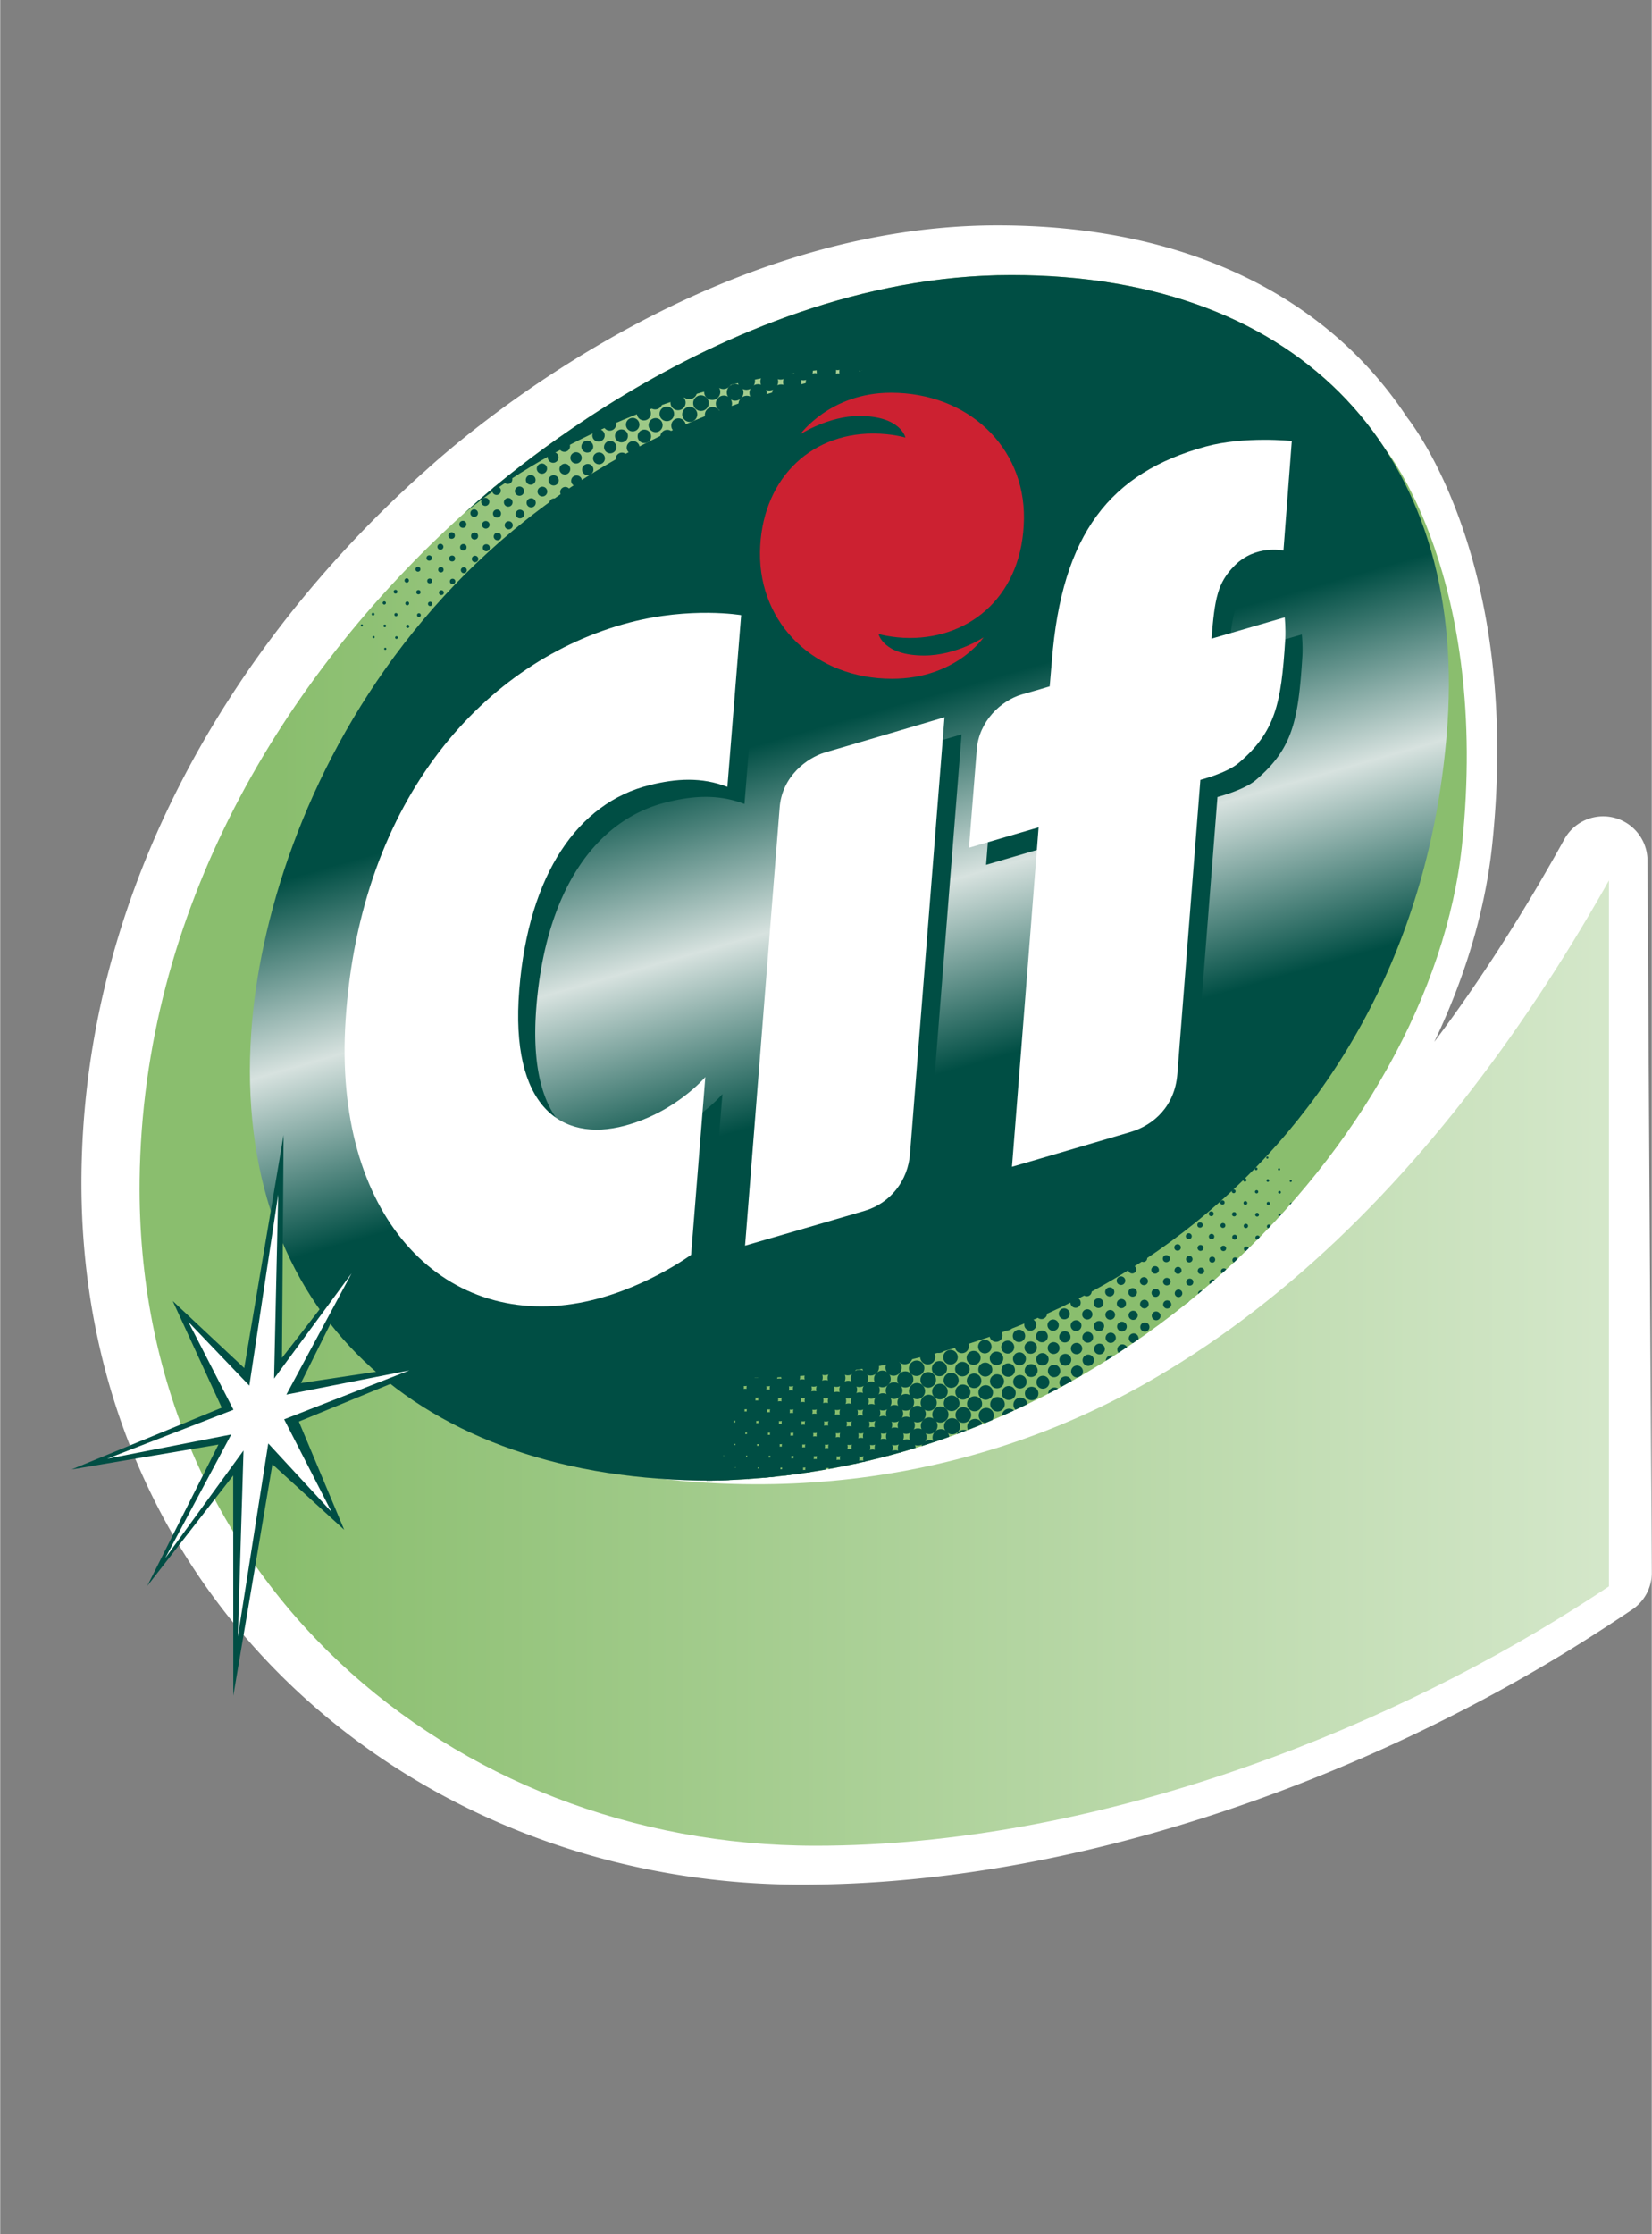 <svg xmlns="http://www.w3.org/2000/svg" xmlns:xlink="http://www.w3.org/1999/xlink" width="1849" height="2500" viewBox="0 0 431.422 583.466"><rect x="0" y="0" width="431.422" height="583.466" fill="#808080" stroke="none"/><path d="M418.719 224.769c-30.873 55.878-71.685 106.211-123.762 135.455-35.696 20.044-78.875 29.886-126.005 24.558 3.889.276 7.871.42 11.925.45l-.021.061c.368-.004.731-.034 1.097-.041.14 0 .276.007.416.007l.007-.022c105.717-2.139 187.888-90.339 195.843-165.812C385.577 149.532 358.271 116 358.271 116s.045.102.059.141c-18.423-28.587-51.833-45.713-97.832-45.713-72.752 0-133.768 53.82-141.907 61.312-.324.287-.658.555-.979.843-47.777 43.079-84.044 104.026-84.804 174.237-1.131 103.988 81.407 173.804 176.546 173.804 72.954 0 146.747-29.46 197.851-61.646a494.87 494.87 0 0 0 12.64-8.231l-1.126-185.978z" fill="none" stroke="#fff" stroke-width="23.153" stroke-linejoin="round"/><defs><path id="a" d="M0 0h420.234v583.466H0z"/></defs><clipPath id="b"><use xlink:href="#a" overflow="visible"/></clipPath><g clip-path="url(#b)"><path d="M184.472 386.7l9.958-28.666c5.481.125 11.089-.176 16.8-.85 43.846-5.176 86.417-32.108 116.949-69.444l-.014-.084s40.168-43.844 44.495-108.674c2.135-31.948-10.776-61.573-10.776-61.573s27.31 33.532 19.947 103.423c-7.99 75.836-90.907 164.555-197.359 165.868z" fill="#8abe6e"/><defs><path id="c" d="M262.597 72.933c-40.519.907-97.367 21.376-141.372 61.056-47.777 43.081-84.042 104.027-84.804 174.239-1.128 103.989 81.41 173.804 176.549 173.804 72.951 0 146.744-29.46 197.848-61.646 121.09-76.261 177.11-184.703 202.683-240l17.541-38.721-50.801-180.822h-80.137c2.031 70.715-55.441 318.757-201.532 400.789-43.869 24.634-99.037 33.868-158.956 18.455-27.404-7.048-89.507-55.646-65.499-135.242C96.55 170.47 158.348 98.868 243.5 96.858l19.097-23.925z"/></defs><clipPath id="d"><use xlink:href="#c" overflow="visible"/></clipPath><g clip-path="url(#d)"><linearGradient id="e" gradientUnits="userSpaceOnUse" x1="72.898" y1="221.436" x2="621.898" y2="221.436"><stop offset="0" stop-color="#8abe6e"/><stop offset="1" stop-color="#fff"/></linearGradient><path d="M243.699 105.275c-82.579 1.949-140.625 72.723-161.52 142-8.685 28.797-6.243 55.55 7.26 79.518 15.212 27.002 40.139 42.017 52.276 45.138 54.431 14.003 107.246 7.902 152.736-17.641C437.93 273.723 493.61 28.09 491.688-38.916l-.253-8.662h95.186l1.727 6.141 50.803 180.825.827 2.955-1.266 2.796-17.542 38.719c-12.757 27.587-33.49 69.315-66.43 113.685-39.004 52.537-85.917 96.263-139.432 129.966-28.254 17.793-60.253 32.921-92.546 43.752-37.964 12.731-74.904 19.187-109.792 19.187-51.256 0-100.347-19.906-134.683-54.616C45.329 402.513 27.472 357.163 28 308.136c.719-66.054 31.822-130.118 87.584-180.4 41.41-37.338 99.04-62.153 146.821-63.222l18.003-.403-11.233 14.074-19.094 23.923-2.453 3.073-3.929.094z" fill="url(#e)"/></g><path d="M194.851 359.861l-8.868 26.804c-77.001 0-125.264-44.228-120.421-116.883 3.887-58.295 47.285-154.506 164.941-173.954-65.826 0-109.25 38.208-109.25 38.208s64.671-62.2 142.862-62.2c76.819-.002 118.573 47.731 113.955 116.92-7.014 105.253-90.195 171.105-183.219 171.105z" fill="#8abe6e"/><linearGradient id="f" gradientUnits="userSpaceOnUse" x1="193.346" y1="219.565" x2="219.846" y2="312.565" gradientTransform="matrix(.99 0 0 .99 19.588 -26.616)"><stop offset="0" stop-color="#004e44"/><stop offset=".5" stop-color="#d7e2df"/><stop offset="1" stop-color="#004e44"/></linearGradient><path d="M194.851 359.861l-8.868 26.804c-77.001 0-125.264-44.228-120.421-116.883 3.887-58.295 47.285-154.506 164.941-173.954-65.826 0-109.25 38.208-109.25 38.208s64.671-62.2 142.862-62.2c76.819-.002 118.573 47.731 113.955 116.92-7.014 105.253-90.195 171.105-183.219 171.105z" fill="url(#f)"/><g><path fill="#004e44" d="M78.012 371.257l11.839 28.257-18.745-17.105-10.215 60.463-.032-57.536-22.471 28.884 18.619-36.96-38.38 6.503 39.245-16.139-12.81-27.859 18.683 17.509 10.278-60.867-.425 58.22 22.927-29.567-17.975 36.146 37.737-5.693z"/><path fill="#fff" d="M74.173 370.672l12.39 24.197-16.542-17.9-7.941 50.444 1.478-48.599-20.477 28.143 17.268-32.333-32.427 6.337 33.005-12.793-11.762-22.926 15.914 16.629 7.533-49.893-1.071 48.048 20.242-27.474-17.032 31.664 32.116-6.321z"/></g><g><g fill="#004e44"><path d="M184.938 332.179s-13.014 9.565-29.15 12.535c-36.043 6.634-64.416-22.911-61.105-73.797 3.788-58.19 36.627-94.049 74.188-103.871 15.975-4.179 29.146-1.924 29.146-1.924l-3.603 44.846c-6.745-2.601-13.299-2.214-20.402-.443-18.488 4.604-31.523 23.038-33.96 53.485-2.429 30.355 10.918 39.874 27.571 35.447 13.327-3.545 21.034-12.721 21.034-12.721l-3.719 46.443zM219.894 200.986c2.279-.632 31.235-9.19 31.235-9.19l-8.995 113.906c-.509 7.136-5.173 12.979-11.766 14.948-.42.163-31.33 9.128-31.33 9.128l9.023-114.343c.611-8.284 7.213-13.056 11.833-14.449zM275.716 220.536l-18.188 5.33 2.039-25.693c.565-7.247 6.216-12.729 11.835-14.36a363.401 363.401 0 0 0 7.213-2.094l.569-6.692c2.596-33.17 15.235-49.118 40.189-55.944 10.107-2.765 22.479-1.451 22.479-1.451l-2.175 28.601s-7.208-1.587-12.689 3.868c-4.579 4.557-5.272 8.762-6.109 19.163l19.126-5.564s.314 2.946.135 5.807c-1.051 16.962-2.639 24.082-12.139 32.206-3.102 2.65-10.03 4.429-10.03 4.429s-6.014 76.839-6.016 76.85c-.649 8.234-6.031 13.26-12.217 15.108-2.705.785-25.152 7.416-30.978 9.081 1.004-12.529 6.956-88.645 6.956-88.645z"/></g><g fill="#fff"><path d="M180.47 327.713s-13.013 9.565-29.15 12.533c-36.042 6.636-64.413-22.909-61.103-73.796 3.785-58.189 36.626-94.047 74.186-103.871 15.977-4.179 29.146-1.922 29.146-1.922l-3.6 44.843c-6.748-2.598-13.3-2.212-20.404-.44-18.487 4.603-31.524 23.035-33.962 53.483-2.428 30.357 10.921 39.876 27.573 35.449 13.326-3.545 21.037-12.721 21.037-12.721l-3.723 46.442zM215.426 196.519c2.279-.631 31.24-9.189 31.24-9.189l-9 113.906c-.506 7.137-5.173 12.979-11.766 14.948-.417.161-31.33 9.128-31.33 9.128l9.027-114.345c.609-8.282 7.213-13.052 11.829-14.448zM271.248 216.07l-18.187 5.33 2.039-25.693c.566-7.247 6.216-12.729 11.833-14.36 3.025-.829 7.213-2.093 7.213-2.093l.569-6.693c2.598-33.172 15.235-49.118 40.188-55.944 10.11-2.765 22.482-1.452 22.482-1.452l-2.177 28.601s-7.209-1.587-12.69 3.866c-4.577 4.558-5.272 8.763-6.105 19.165l19.125-5.563s.312 2.945.135 5.806c-1.053 16.963-2.64 24.083-12.142 32.205-3.099 2.649-10.028 4.432-10.028 4.432s-6.016 76.836-6.016 76.849c-.647 8.233-6.033 13.261-12.219 15.106-2.702.787-25.152 7.418-30.977 9.083 1.008-12.53 6.957-88.645 6.957-88.645z"/></g><path d="M208.995 113.407s7.788-10.843 23.676-10.843c20.032 0 34.981 14.06 34.75 32.884-.24 19.673-13.553 31.167-29.807 31.167-4.574 0-8.183-1.038-8.183-1.038s1.236 5.621 11.902 5.621c8.46 0 15.557-4.757 15.557-4.757s-7.277 10.831-23.914 10.831c-20.044 0-34.735-14.243-34.506-33 .226-18.48 12.564-31.049 29.563-31.049 4.926 0 8.42 1.049 8.42 1.049s-1.184-5.632-12.02-5.632c-8.105-.002-15.438 4.767-15.438 4.767z" fill="#cc2131"/></g><g><path d="M232.665 92.347a2.752 2.752 0 0 1 0 3.889 2.753 2.753 0 0 1-3.89 0 2.755 2.755 0 0 1 0-3.889 2.751 2.751 0 0 1 3.89 0z" fill="#004e44"/><circle cx="227.787" cy="97.226" r="2.679" fill="#004e44"/><circle cx="224.729" cy="94.168" r="2.678" fill="#004e44"/><circle cx="221.799" cy="97.101" r="2.608" fill="#004e44"/><circle cx="218.865" cy="100.036" r="2.536" fill="#004e44"/><circle cx="218.741" cy="94.044" r="2.609" fill="#004e44"/><circle cx="215.807" cy="96.978" r="2.538" fill="#004e44"/><circle cx="212.876" cy="99.911" r="2.468" fill="#004e44"/><circle cx="209.818" cy="96.853" r="2.468" fill="#004e44"/><circle cx="206.888" cy="99.786" r="2.398" fill="#004e44"/><path d="M205.599 101.075a2.328 2.328 0 1 1-3.292 3.292 2.328 2.328 0 0 1 3.292-3.292zM205.524 95.033a2.392 2.392 0 0 1 0 3.39 2.392 2.392 0 0 1-3.389 0 2.396 2.396 0 1 1 3.389-3.39z" fill="#004e44"/><circle cx="200.896" cy="99.663" r="2.327" fill="#004e44"/><circle cx="197.966" cy="102.595" r="2.257" fill="#004e44"/><circle cx="195.032" cy="105.53" r="2.185" fill="#004e44"/><g><circle cx="194.909" cy="99.538" r="2.257" fill="#004e44"/><circle cx="191.976" cy="102.473" r="2.186" fill="#004e44"/><circle cx="189.044" cy="105.406" r="2.116" fill="#004e44"/><circle cx="186.11" cy="108.341" r="2.045" fill="#004e44"/></g><g><circle cx="188.917" cy="99.416" r="2.186" fill="#004e44"/><circle cx="185.986" cy="102.349" r="2.115" fill="#004e44"/><circle cx="183.053" cy="105.282" r="2.046" fill="#004e44"/><circle cx="180.123" cy="108.215" r="1.974" fill="#004e44"/><circle cx="177.19" cy="111.148" r="1.903" fill="#004e44"/><circle cx="174.257" cy="114.081" r="1.834" fill="#004e44"/></g><g><circle cx="179.996" cy="102.224" r="2.045" fill="#004e44"/><path d="M178.462 103.76a1.98 1.98 0 0 1 0 2.793 1.978 1.978 0 0 1-2.795 0 1.98 1.98 0 0 1 0-2.793 1.98 1.98 0 0 1 2.795 0z" fill="#004e44"/><circle cx="174.132" cy="108.09" r="1.903" fill="#004e44"/><circle cx="171.201" cy="111.025" r="1.834" fill="#004e44"/><circle cx="168.268" cy="113.957" r="1.763" fill="#004e44"/><circle cx="165.335" cy="116.892" r="1.694" fill="#004e44"/><circle cx="162.405" cy="119.825" r="1.623" fill="#004e44"/></g><g><circle cx="171.075" cy="105.032" r="1.903" fill="#004e44"/><circle cx="168.143" cy="107.968" r="1.835" fill="#004e44"/><circle cx="165.211" cy="110.9" r="1.764" fill="#004e44"/><circle cx="162.279" cy="113.835" r="1.694" fill="#004e44"/><circle cx="159.347" cy="116.766" r="1.623" fill="#004e44"/><circle cx="156.414" cy="119.702" r="1.552" fill="#004e44"/><circle cx="153.483" cy="122.634" r="1.481" fill="#004e44"/><circle cx="150.549" cy="125.569" r="1.41" fill="#004e44"/><circle cx="147.619" cy="128.501" r="1.34" fill="#004e44"/><circle cx="144.688" cy="131.434" r="1.269" fill="#004e44"/></g><g><circle cx="159.222" cy="110.777" r="1.692" fill="#004e44"/><circle cx="156.289" cy="113.711" r="1.623" fill="#004e44"/><circle cx="153.357" cy="116.645" r="1.55" fill="#004e44"/><circle cx="150.426" cy="119.577" r="1.481" fill="#004e44"/><circle cx="147.492" cy="122.512" r="1.41" fill="#004e44"/><circle cx="144.562" cy="125.445" r="1.34" fill="#004e44"/><path d="M142.529 127.479c.493.495.493 1.3 0 1.795-.497.495-1.303.495-1.797 0s-.495-1.301 0-1.795a1.267 1.267 0 0 1 1.797 0z" fill="#004e44"/><circle cx="138.697" cy="131.311" r="1.2" fill="#004e44"/><path d="M136.564 133.447c.438.44.438 1.155 0 1.596a1.13 1.13 0 0 1-1.596 0 1.124 1.124 0 0 1 0-1.596 1.126 1.126 0 0 1 1.596 0zM133.58 136.429a1.056 1.056 0 0 1 0 1.499 1.063 1.063 0 0 1-1.497 0 1.063 1.063 0 0 1 0-1.499 1.061 1.061 0 0 1 1.497 0z" fill="#004e44"/><circle cx="129.901" cy="140.111" r=".989" fill="#004e44"/><circle cx="126.967" cy="143.044" r=".917" fill="#004e44"/><path d="M124.635 145.381c.33.33.33.865 0 1.195a.848.848 0 0 1-1.199 0 .845.845 0 0 1 0-1.195.844.844 0 0 1 1.199 0zM121.655 148.363a.776.776 0 1 1-1.099 1.097.774.774 0 0 1 0-1.097.773.773 0 0 1 1.099 0z" fill="#004e44"/><circle cx="118.172" cy="151.844" r=".706" fill="#004e44"/><circle cx="115.241" cy="154.778" r=".635" fill="#004e44"/><circle cx="112.309" cy="157.712" r=".565" fill="#004e44"/><circle cx="109.376" cy="160.645" r=".495" fill="#004e44"/><circle cx="106.445" cy="163.58" r=".425" fill="#004e44"/><path d="M103.76 166.261a.35.35 0 0 1 0 .502.354.354 0 1 1 0-.502z" fill="#004e44"/><g><circle cx="100.58" cy="169.445" r=".284" fill="#004e44"/></g></g><g><circle cx="150.3" cy="113.586" r="1.552" fill="#004e44"/><circle cx="147.366" cy="116.519" r="1.482" fill="#004e44"/><circle cx="144.435" cy="119.453" r="1.411" fill="#004e44"/><circle cx="141.504" cy="122.386" r="1.341" fill="#004e44"/><path d="M139.47 124.42c.496.498.496 1.303 0 1.798s-1.3.495-1.797 0a1.278 1.278 0 0 1 0-1.798 1.273 1.273 0 0 1 1.797 0zM136.487 127.405a1.2 1.2 0 1 1-1.698 1.696 1.2 1.2 0 0 1 1.698-1.696zM133.507 130.39a1.134 1.134 0 0 1 0 1.596 1.128 1.128 0 1 1-1.598-1.596 1.125 1.125 0 0 1 1.598 0z" fill="#004e44"/><circle cx="129.774" cy="134.12" r="1.058" fill="#004e44"/><circle cx="126.844" cy="137.052" r=".988" fill="#004e44"/><circle cx="123.909" cy="139.988" r=".918" fill="#004e44"/><circle cx="120.979" cy="142.92" r=".847" fill="#004e44"/><circle cx="118.048" cy="145.853" r=".777" fill="#004e44"/><circle cx="115.114" cy="148.788" r=".707" fill="#004e44"/><circle cx="112.183" cy="151.72" r=".636" fill="#004e44"/><circle cx="109.25" cy="154.655" r=".566" fill="#004e44"/><circle cx="106.318" cy="157.588" r=".496" fill="#004e44"/><circle cx="103.386" cy="160.522" r=".424" fill="#004e44"/><circle cx="100.454" cy="163.454" r=".354" fill="#004e44"/><g><path d="M97.724 166.187a.282.282 0 0 1 0 .4.285.285 0 0 1-.403 0 .29.29 0 0 1 0-.4.287.287 0 0 1 .403 0z" fill="#004e44"/></g></g><g><path d="M133.431 124.349a1.204 1.204 0 0 1 0 1.695 1.2 1.2 0 0 1-1.696 0c-.47-.468 1.225-2.165 1.696-1.695z" fill="#004e44"/><circle cx="129.65" cy="128.128" r="1.129" fill="#004e44"/><circle cx="126.717" cy="131.063" r="1.059" fill="#004e44"/><path d="M124.486 133.296a.989.989 0 1 1-1.398 1.398.989.989 0 0 1 1.398-1.398z" fill="#004e44"/><circle cx="120.852" cy="136.931" r=".918" fill="#004e44"/><circle cx="117.922" cy="139.864" r=".848" fill="#004e44"/><path d="M115.538 142.246a.774.774 0 0 1 0 1.1.774.774 0 0 1-1.096 0 .78.78 0 0 1 0-1.1.774.774 0 0 1 1.096 0z" fill="#004e44"/><circle cx="112.057" cy="145.73" r=".706" fill="#004e44"/><circle cx="109.126" cy="148.663" r=".636" fill="#004e44"/><circle cx="106.191" cy="151.598" r=".566" fill="#004e44"/><circle cx="103.261" cy="154.53" r=".495" fill="#004e44"/><path d="M100.627 157.165a.42.42 0 0 1 0 .599.424.424 0 1 1 0-.599z" fill="#004e44"/><circle cx="97.397" cy="160.397" r=".353" fill="#004e44"/><g><circle cx="94.465" cy="163.329" r=".283" fill="#004e44"/></g></g><g><defs><path id="g" d="M184.472 386.7l9.958-28.666c5.481.125 11.089-.176 16.8-.85 43.846-5.176 86.417-32.108 116.949-69.444l-.014-.084s40.168-43.844 44.495-108.674c2.135-31.948-10.776-61.573-10.776-61.573s27.31 33.532 19.947 103.423c-7.99 75.836-90.907 164.555-197.359 165.868z"/></defs><clipPath id="h"><use xlink:href="#g" overflow="visible"/></clipPath><g clip-path="url(#h)"><circle cx="176.907" cy="376.973" r="3.031" fill="#004e44"/><circle cx="179.837" cy="374.04" r="2.961" fill="#004e44"/><path d="M180.723 373.151a2.896 2.896 0 0 1 0-4.088 2.892 2.892 0 0 1 4.088 0 2.89 2.89 0 1 1-4.088 4.088z" fill="#004e44"/><circle cx="185.701" cy="368.173" r="2.82" fill="#004e44"/><path d="M186.688 367.185a2.756 2.756 0 0 1 0-3.89 2.755 2.755 0 0 1 3.889 0 2.751 2.751 0 0 1-3.889 3.89z" fill="#004e44"/><circle cx="191.566" cy="362.306" r="2.678" fill="#004e44"/><circle cx="194.498" cy="359.374" r="2.609" fill="#004e44"/><circle cx="197.43" cy="356.438" r="2.537" fill="#004e44"/><circle cx="179.964" cy="380.03" r="3.031" fill="#004e44"/><path d="M180.8 379.191a2.968 2.968 0 0 1 0-4.188 2.96 2.96 0 1 1 0 4.188z" fill="#004e44"/><circle cx="185.826" cy="374.165" r="2.891" fill="#004e44"/><circle cx="188.759" cy="371.231" r="2.82" fill="#004e44"/><circle cx="191.689" cy="368.298" r="2.749" fill="#004e44"/><circle cx="194.624" cy="365.364" r="2.679" fill="#004e44"/><circle cx="197.555" cy="362.431" r="2.608" fill="#004e44"/><circle cx="200.489" cy="359.497" r="2.538" fill="#004e44"/><circle cx="203.419" cy="356.564" r="2.468" fill="#004e44"/><g><circle cx="183.021" cy="383.087" r="3.032" fill="#004e44"/><circle cx="185.953" cy="380.155" r="2.961" fill="#004e44"/><path d="M186.842 379.266a2.887 2.887 0 0 1 0-4.088 2.889 2.889 0 0 1 4.085 0 2.895 2.895 0 0 1 .003 4.088 2.892 2.892 0 0 1-4.088 0z" fill="#004e44"/><path d="M189.821 376.281a2.82 2.82 0 0 1 3.989-3.986 2.813 2.813 0 0 1 0 3.986 2.822 2.822 0 0 1-3.989 0z" fill="#004e44"/><circle cx="194.748" cy="371.355" r="2.748" fill="#004e44"/><circle cx="197.681" cy="368.421" r="2.68" fill="#004e44"/><circle cx="200.612" cy="365.488" r="2.608" fill="#004e44"/><circle cx="203.545" cy="362.554" r="2.538" fill="#004e44"/><circle cx="206.477" cy="359.622" r="2.469" fill="#004e44"/><path d="M207.711 358.385a2.4 2.4 0 0 1 0-3.389 2.398 2.398 0 1 1 0 3.389z" fill="#004e44"/></g><g><circle cx="186.08" cy="386.144" r="3.032" fill="#004e44"/><path d="M186.919 385.305a2.96 2.96 0 1 1 4.188-4.185 2.96 2.96 0 0 1-4.188 4.185z" fill="#004e44"/><path d="M189.898 382.323a2.886 2.886 0 0 1 0-4.086 2.887 2.887 0 0 1 4.088 0 2.892 2.892 0 0 1 0 4.086 2.889 2.889 0 0 1-4.088 0z" fill="#004e44"/><circle cx="194.874" cy="377.345" r="2.819" fill="#004e44"/><circle cx="197.807" cy="374.413" r="2.749" fill="#004e44"/><circle cx="200.738" cy="371.479" r="2.679" fill="#004e44"/><circle cx="203.669" cy="368.545" r="2.608" fill="#004e44"/><circle cx="206.604" cy="365.611" r="2.538" fill="#004e44"/><circle cx="209.534" cy="362.679" r="2.469" fill="#004e44"/><circle cx="212.465" cy="359.747" r="2.396" fill="#004e44"/><path d="M213.753 358.458a2.328 2.328 0 1 1 3.292 0 2.33 2.33 0 0 1-3.292 0z" fill="#004e44"/><circle cx="218.329" cy="353.88" r="2.257" fill="#004e44"/></g><g><circle cx="189.138" cy="389.203" r="3.03" fill="#004e44"/><circle cx="192.069" cy="386.27" r="2.96" fill="#004e44"/><circle cx="195" cy="383.336" r="2.89" fill="#004e44"/><circle cx="197.933" cy="380.403" r="2.82" fill="#004e44"/><circle cx="200.863" cy="377.47" r="2.749" fill="#004e44"/><path d="M201.903 376.43a2.68 2.68 0 1 1 3.788-3.79 2.68 2.68 0 0 1-3.788 3.79z" fill="#004e44"/><circle cx="206.729" cy="371.603" r="2.609" fill="#004e44"/><circle cx="209.661" cy="368.669" r="2.538" fill="#004e44"/><circle cx="212.591" cy="365.737" r="2.467" fill="#004e44"/><circle cx="215.524" cy="362.804" r="2.396" fill="#004e44"/><path d="M216.81 361.514a2.328 2.328 0 1 1 3.295-3.29 2.328 2.328 0 0 1-3.295 3.29z" fill="#004e44"/><circle cx="221.386" cy="356.936" r="2.257" fill="#004e44"/><circle cx="224.32" cy="354.002" r="2.186" fill="#004e44"/></g><g><circle cx="198.057" cy="386.395" r="2.89" fill="#004e44"/><circle cx="200.991" cy="383.459" r="2.82" fill="#004e44"/><circle cx="203.922" cy="380.527" r="2.75" fill="#004e44"/><circle cx="206.854" cy="377.593" r="2.68" fill="#004e44"/><path d="M207.942 376.505a2.607 2.607 0 1 1 3.687-3.69 2.61 2.61 0 0 1 .003 3.69 2.613 2.613 0 0 1-3.69 0z" fill="#004e44"/><circle cx="212.717" cy="371.726" r="2.538" fill="#004e44"/><circle cx="215.65" cy="368.793" r="2.466" fill="#004e44"/><circle cx="218.581" cy="365.861" r="2.397" fill="#004e44"/><circle cx="221.514" cy="362.926" r="2.326" fill="#004e44"/><circle cx="224.444" cy="359.993" r="2.256" fill="#004e44"/><circle cx="227.378" cy="357.06" r="2.188" fill="#004e44"/><path d="M228.814 355.621a2.114 2.114 0 1 1 2.991-2.99 2.114 2.114 0 0 1 0 2.99 2.11 2.11 0 0 1-2.991 0z" fill="#004e44"/><circle cx="233.242" cy="351.194" r="2.045" fill="#004e44"/></g><g><circle cx="204.048" cy="386.517" r="2.82" fill="#004e44"/><circle cx="206.979" cy="383.584" r="2.75" fill="#004e44"/><path d="M208.019 382.544a2.676 2.676 0 0 1 0-3.789 2.682 2.682 0 0 1 3.788 0 2.68 2.68 0 0 1-3.788 3.789z" fill="#004e44"/><circle cx="212.844" cy="377.718" r="2.608" fill="#004e44"/><circle cx="215.776" cy="374.783" r="2.537" fill="#004e44"/><path d="M216.964 373.595a2.466 2.466 0 1 1 3.489 0 2.463 2.463 0 0 1-3.489 0z" fill="#004e44"/><circle cx="221.638" cy="368.918" r="2.396" fill="#004e44"/><path d="M222.926 367.63a2.328 2.328 0 1 1 3.292-3.292 2.328 2.328 0 0 1-3.292 3.292z" fill="#004e44"/><circle cx="227.502" cy="363.052" r="2.256" fill="#004e44"/><circle cx="230.436" cy="360.118" r="2.185" fill="#004e44"/><circle cx="233.366" cy="357.185" r="2.115" fill="#004e44"/><circle cx="236.299" cy="354.25" r="2.045" fill="#004e44"/><path d="M237.834 352.714a1.978 1.978 0 0 1 0-2.792 1.977 1.977 0 0 1 2.794 0 1.978 1.978 0 0 1 0 2.792 1.977 1.977 0 0 1-2.794 0z" fill="#004e44"/><circle cx="242.162" cy="348.385" r="1.904" fill="#004e44"/></g><g><path d="M208.091 388.586a2.755 2.755 0 0 1 0-3.89 2.755 2.755 0 0 1 3.889 0 2.751 2.751 0 0 1-3.889 3.89z" fill="#004e44"/><circle cx="212.97" cy="383.708" r="2.679" fill="#004e44"/><circle cx="215.901" cy="380.775" r="2.608" fill="#004e44"/><circle cx="218.834" cy="377.84" r="2.536" fill="#004e44"/><circle cx="221.765" cy="374.907" r="2.467" fill="#004e44"/><circle cx="224.696" cy="371.976" r="2.398" fill="#004e44"/><path d="M225.985 370.688a2.327 2.327 0 1 1 3.288-3.291 2.327 2.327 0 0 1-3.288 3.291z" fill="#004e44"/><circle cx="230.561" cy="366.109" r="2.257" fill="#004e44"/><circle cx="233.493" cy="363.174" r="2.186" fill="#004e44"/><circle cx="236.424" cy="360.242" r="2.115" fill="#004e44"/><path d="M237.91 358.753a2.047 2.047 0 0 1 2.895-2.891 2.05 2.05 0 0 1 0 2.891 2.05 2.05 0 0 1-2.895 0z" fill="#004e44"/><circle cx="242.289" cy="354.375" r="1.974" fill="#004e44"/><circle cx="245.22" cy="351.442" r="1.903" fill="#004e44"/><path d="M246.857 349.804a1.835 1.835 0 0 1-.002-2.593 1.84 1.84 0 0 1 2.596 0 1.833 1.833 0 1 1-2.594 2.593z" fill="#004e44"/><circle cx="251.084" cy="345.575" r="1.763" fill="#004e44"/></g><g><circle cx="218.958" cy="383.832" r="2.609" fill="#004e44"/><circle cx="221.892" cy="380.898" r="2.538" fill="#004e44"/><circle cx="224.823" cy="377.965" r="2.468" fill="#004e44"/><circle cx="227.753" cy="375.032" r="2.398" fill="#004e44"/><circle cx="230.688" cy="372.099" r="2.326" fill="#004e44"/><circle cx="233.618" cy="369.167" r="2.255" fill="#004e44"/><circle cx="236.551" cy="366.232" r="2.185" fill="#004e44"/><circle cx="239.483" cy="363.3" r="2.115" fill="#004e44"/><circle cx="242.415" cy="360.364" r="2.045" fill="#004e44"/><path d="M243.952 358.828a1.97 1.97 0 0 1 0-2.793c.769-.771 2.019-.771 2.79 0s.771 2.021 0 2.793a1.97 1.97 0 0 1-2.79 0zM246.933 355.846a1.904 1.904 0 1 1 2.69-2.692 1.904 1.904 0 0 1-2.69 2.692zM249.915 352.86a1.83 1.83 0 0 1-.003-2.59 1.834 1.834 0 1 1 .003 2.59z" fill="#004e44"/><circle cx="254.142" cy="348.633" r="1.763" fill="#004e44"/><circle cx="257.074" cy="345.698" r="1.693" fill="#004e44"/><circle cx="260.005" cy="342.765" r="1.621" fill="#004e44"/><circle cx="262.938" cy="339.831" r="1.552" fill="#004e44"/></g><g><circle cx="224.95" cy="383.955" r="2.539" fill="#004e44"/><circle cx="227.88" cy="381.022" r="2.469" fill="#004e44"/><path d="M229.114 379.786a2.403 2.403 0 0 1 0-3.392 2.4 2.4 0 0 1 3.392 3.392 2.4 2.4 0 0 1-3.392 0z" fill="#004e44"/><path d="M232.099 376.801a2.329 2.329 0 1 1 3.295-3.291 2.329 2.329 0 0 1-3.295 3.291z" fill="#004e44"/><circle cx="236.675" cy="372.224" r="2.256" fill="#004e44"/><circle cx="239.608" cy="369.289" r="2.185" fill="#004e44"/><circle cx="242.54" cy="366.356" r="2.115" fill="#004e44"/><circle cx="245.473" cy="363.423" r="2.044" fill="#004e44"/><circle cx="248.404" cy="360.489" r="1.974" fill="#004e44"/><circle cx="251.335" cy="357.557" r="1.904" fill="#004e44"/><circle cx="254.268" cy="354.622" r="1.833" fill="#004e44"/><circle cx="257.199" cy="351.691" r="1.762" fill="#004e44"/><circle cx="260.133" cy="348.755" r="1.692" fill="#004e44"/><path d="M261.919 346.971a1.618 1.618 0 0 1 0-2.294 1.621 1.621 0 1 1 0 2.294z" fill="#004e44"/><circle cx="265.996" cy="342.889" r="1.552" fill="#004e44"/><path d="M267.88 341.003a1.484 1.484 0 0 1-.001-2.096 1.489 1.489 0 0 1 2.099 0 1.482 1.482 0 1 1-2.098 2.096z" fill="#004e44"/><circle cx="271.86" cy="337.022" r="1.41" fill="#004e44"/><circle cx="274.791" cy="334.09" r="1.34" fill="#004e44"/><path d="M276.823 332.054a1.27 1.27 0 1 1 1.799-1.795 1.27 1.27 0 0 1-1.799 1.795z" fill="#004e44"/></g><g><path d="M232.173 382.842a2.4 2.4 0 0 1 0-3.391 2.4 2.4 0 0 1 3.39 0 2.399 2.399 0 0 1-3.39 3.391z" fill="#004e44"/><circle cx="236.802" cy="378.213" r="2.327" fill="#004e44"/><circle cx="239.734" cy="375.281" r="2.256" fill="#004e44"/><circle cx="242.666" cy="372.346" r="2.186" fill="#004e44"/><path d="M244.101 370.909a2.115 2.115 0 1 1 2.994 0 2.115 2.115 0 0 1-2.994 0z" fill="#004e44"/><path d="M247.086 367.924a2.037 2.037 0 0 1 0-2.889 2.038 2.038 0 0 1 2.89 0c.8.798.8 2.091.001 2.889a2.04 2.04 0 0 1-2.891 0z" fill="#004e44"/><circle cx="251.462" cy="363.546" r="1.974" fill="#004e44"/><path d="M253.045 361.959a1.905 1.905 0 0 1 0-2.69 1.904 1.904 0 1 1 0 2.69z" fill="#004e44"/><circle cx="257.326" cy="357.68" r="1.833" fill="#004e44"/><path d="M259.01 355.995a1.767 1.767 0 0 1 0-2.494 1.76 1.76 0 0 1 2.492 0c.692.69.692 1.804 0 2.494a1.762 1.762 0 0 1-2.492 0z" fill="#004e44"/><circle cx="263.19" cy="351.813" r="1.693" fill="#004e44"/><circle cx="266.122" cy="348.88" r="1.622" fill="#004e44"/><path d="M267.956 347.043a1.554 1.554 0 0 1 0-2.193 1.549 1.549 0 0 1 2.195 0 1.552 1.552 0 1 1-2.195 2.193z" fill="#004e44"/><circle cx="271.986" cy="343.014" r="1.481" fill="#004e44"/><circle cx="274.917" cy="340.079" r="1.41" fill="#004e44"/><circle cx="277.849" cy="337.146" r="1.341" fill="#004e44"/><path d="M279.882 335.112a1.27 1.27 0 1 1 1.798-1.795 1.27 1.27 0 0 1-1.798 1.795z" fill="#004e44"/><circle cx="283.713" cy="331.279" r="1.199" fill="#004e44"/><circle cx="286.643" cy="328.346" r="1.129" fill="#004e44"/><circle cx="289.578" cy="325.414" r="1.058" fill="#004e44"/><circle cx="292.508" cy="322.481" r=".988" fill="#004e44"/><circle cx="295.442" cy="319.546" r=".917" fill="#004e44"/><circle cx="298.374" cy="316.614" r=".847" fill="#004e44"/></g><g><circle cx="242.791" cy="378.337" r="2.255" fill="#004e44"/><circle cx="245.724" cy="375.404" r="2.187" fill="#004e44"/><circle cx="248.656" cy="372.471" r="2.114" fill="#004e44"/><path d="M250.142 370.984c-.8-.802-.8-2.094 0-2.893.799-.8 2.094-.8 2.893 0a2.047 2.047 0 0 1 0 2.893 2.047 2.047 0 0 1-2.893 0z" fill="#004e44"/><circle cx="254.519" cy="366.605" r="1.975" fill="#004e44"/><path d="M256.103 365.017a1.904 1.904 0 1 1 2.695-2.69 1.904 1.904 0 0 1-2.695 2.69zM259.087 362.034a1.833 1.833 0 1 1 2.592-2.594 1.83 1.83 0 0 1 0 2.594 1.832 1.832 0 0 1-2.592 0z" fill="#004e44"/><circle cx="263.315" cy="357.805" r="1.763" fill="#004e44"/><circle cx="266.248" cy="354.87" r="1.692" fill="#004e44"/><circle cx="269.178" cy="351.938" r="1.622" fill="#004e44"/><circle cx="272.112" cy="349.004" r="1.552" fill="#004e44"/><circle cx="275.044" cy="346.071" r="1.48" fill="#004e44"/><path d="M276.979 344.136a1.413 1.413 0 1 1 1.996-1.997 1.417 1.417 0 0 1 0 1.997 1.415 1.415 0 0 1-1.996 0z" fill="#004e44"/><circle cx="280.907" cy="340.204" r="1.34" fill="#004e44"/><circle cx="283.839" cy="337.271" r="1.27" fill="#004e44"/><circle cx="286.77" cy="334.337" r="1.2" fill="#004e44"/><path d="M288.904 332.203a1.13 1.13 0 0 1 0-1.598 1.135 1.135 0 0 1 1.597 0c.44.441.44 1.156 0 1.598a1.133 1.133 0 0 1-1.597 0z" fill="#004e44"/><circle cx="292.635" cy="328.471" r="1.058" fill="#004e44"/><path d="M294.867 326.237a.991.991 0 0 1 0-1.397.986.986 0 0 1 1.397 0 .986.986 0 0 1 0 1.397.991.991 0 0 1-1.397 0z" fill="#004e44"/><circle cx="298.5" cy="322.603" r=".918" fill="#004e44"/><circle cx="301.431" cy="319.67" r=".848" fill="#004e44"/><circle cx="304.361" cy="316.738" r=".777" fill="#004e44"/><circle cx="307.296" cy="313.803" r=".707" fill="#004e44"/><circle cx="310.226" cy="310.871" r=".636" fill="#004e44"/><circle cx="313.16" cy="307.937" r=".564" fill="#004e44"/><path d="M315.741 305.354a.49.49 0 0 1 0-.699.493.493 0 0 1 .701 0 .495.495 0 1 1-.701.699zM318.721 302.369a.428.428 0 0 1 0-.599.428.428 0 0 1 .602 0 .42.42 0 0 1 0 .599.423.423 0 0 1-.602 0zM321.706 299.389a.35.35 0 0 1 0-.501.35.35 0 0 1 .497 0c.14.138.14.361 0 .501a.352.352 0 0 1-.497 0z" fill="#004e44"/><g><circle cx="324.886" cy="296.204" r=".283" fill="#004e44"/></g></g><g><circle cx="251.713" cy="375.528" r="2.114" fill="#004e44"/><circle cx="254.646" cy="372.595" r="2.045" fill="#004e44"/><path d="M256.18 371.058a1.978 1.978 0 0 1 0-2.792 1.977 1.977 0 0 1 2.794 0 1.978 1.978 0 0 1 0 2.792 1.977 1.977 0 0 1-2.794 0z" fill="#004e44"/><circle cx="260.509" cy="366.729" r="1.904" fill="#004e44"/><circle cx="263.441" cy="363.794" r="1.834" fill="#004e44"/><circle cx="266.371" cy="360.862" r="1.764" fill="#004e44"/><circle cx="269.305" cy="357.928" r="1.692" fill="#004e44"/><path d="M271.089 356.142a1.622 1.622 0 1 1 2.295-2.294 1.622 1.622 0 0 1-2.295 2.294z" fill="#004e44"/><circle cx="275.171" cy="352.061" r="1.551" fill="#004e44"/><circle cx="278.101" cy="349.128" r="1.48" fill="#004e44"/><circle cx="281.033" cy="346.194" r="1.411" fill="#004e44"/><circle cx="283.966" cy="343.262" r="1.341" fill="#004e44"/><circle cx="286.896" cy="340.329" r="1.27" fill="#004e44"/><circle cx="289.829" cy="337.394" r="1.2" fill="#004e44"/><circle cx="292.762" cy="334.463" r="1.128" fill="#004e44"/><circle cx="295.692" cy="331.528" r="1.058" fill="#004e44"/><circle cx="298.625" cy="328.595" r=".988" fill="#004e44"/><circle cx="301.557" cy="325.66" r=".918" fill="#004e44"/><circle cx="304.487" cy="322.728" r=".848" fill="#004e44"/><circle cx="307.419" cy="319.795" r=".776" fill="#004e44"/><circle cx="310.353" cy="316.861" r=".706" fill="#004e44"/><circle cx="313.283" cy="313.929" r=".636" fill="#004e44"/><circle cx="316.218" cy="310.994" r=".566" fill="#004e44"/><circle cx="319.148" cy="308.062" r=".496" fill="#004e44"/><circle cx="322.08" cy="305.127" r=".424" fill="#004e44"/><circle cx="325.012" cy="302.195" r=".354" fill="#004e44"/><g><path d="M327.743 299.464a.284.284 0 1 1 .402-.403.291.291 0 0 1 0 .403.286.286 0 0 1-.402 0z" fill="#004e44"/></g></g><g><circle cx="263.567" cy="369.786" r="1.903" fill="#004e44"/><path d="M265.201 368.148a1.838 1.838 0 0 1 0-2.594 1.84 1.84 0 0 1 2.596 0 1.835 1.835 0 0 1-2.596 2.594z" fill="#004e44"/><circle cx="269.43" cy="363.919" r="1.764" fill="#004e44"/><circle cx="272.363" cy="360.985" r="1.692" fill="#004e44"/><circle cx="275.294" cy="358.052" r="1.622" fill="#004e44"/><circle cx="278.228" cy="355.117" r="1.551" fill="#004e44"/><circle cx="281.158" cy="352.185" r="1.481" fill="#004e44"/><circle cx="284.215" cy="355.243" r="1.481" fill="#004e44"/><circle cx="284.091" cy="349.252" r="1.412" fill="#004e44"/><circle cx="287.023" cy="346.318" r="1.341" fill="#004e44"/><circle cx="289.953" cy="343.386" r="1.271" fill="#004e44"/><path d="M292.038 341.3a1.2 1.2 0 1 1 1.698-1.696 1.2 1.2 0 0 1-1.698 1.696z" fill="#004e44"/><circle cx="295.818" cy="337.52" r="1.129" fill="#004e44"/><circle cx="298.751" cy="334.585" r="1.058" fill="#004e44"/><path d="M300.985 332.351a.983.983 0 0 1 0-1.398.99.99 0 0 1 1.396 0 .99.99 0 0 1 0 1.398.986.986 0 0 1-1.396 0z" fill="#004e44"/><circle cx="304.614" cy="328.717" r=".918" fill="#004e44"/><circle cx="307.546" cy="325.784" r=".847" fill="#004e44"/><path d="M309.928 323.401a.776.776 0 0 1 0-1.097.776.776 0 1 1 0 1.097z" fill="#004e44"/><circle cx="313.41" cy="319.919" r=".706" fill="#004e44"/><circle cx="316.341" cy="316.985" r=".635" fill="#004e44"/><circle cx="319.275" cy="314.051" r=".565" fill="#004e44"/><circle cx="322.206" cy="311.118" r=".494" fill="#004e44"/><path d="M324.84 308.485a.424.424 0 1 1 .599-.6.424.424 0 0 1-.599.6z" fill="#004e44"/><circle cx="328.07" cy="305.252" r=".354" fill="#004e44"/><g><path d="M330.799 302.521a.29.29 0 0 1 0-.402.29.29 0 0 1 .403 0 .29.29 0 0 1 0 .402.287.287 0 0 1-.403 0z" fill="#004e44"/></g></g><g><circle cx="275.42" cy="364.042" r="1.692" fill="#004e44"/><path d="M277.206 362.255a1.622 1.622 0 1 1 2.295-2.29 1.622 1.622 0 0 1-2.295 2.29z" fill="#004e44"/><circle cx="281.284" cy="358.176" r="1.552" fill="#004e44"/><circle cx="287.15" cy="352.309" r="1.41" fill="#004e44"/><circle cx="290.08" cy="349.376" r="1.34" fill="#004e44"/><circle cx="293.01" cy="346.444" r="1.269" fill="#004e44"/><circle cx="295.945" cy="343.509" r="1.199" fill="#004e44"/><circle cx="298.876" cy="340.577" r="1.129" fill="#004e44"/><circle cx="301.808" cy="337.642" r="1.059" fill="#004e44"/><circle cx="304.741" cy="334.709" r=".988" fill="#004e44"/><path d="M307.023 332.423a.915.915 0 0 1 0-1.295.914.914 0 0 1 1.297 0 .908.908 0 0 1 0 1.295.914.914 0 0 1-1.297 0zM310.005 329.441a.84.84 0 0 1 0-1.196.848.848 0 1 1 0 1.196zM312.987 326.458a.774.774 0 0 1 0-1.096.773.773 0 0 1 1.099 0 .774.774 0 0 1 0 1.096.774.774 0 0 1-1.099 0zM315.969 323.474a.706.706 0 1 1 .997-.995.706.706 0 0 1-.997.995z" fill="#004e44"/><circle cx="319.398" cy="320.043" r=".635" fill="#004e44"/><circle cx="322.332" cy="317.108" r=".566" fill="#004e44"/><path d="M324.912 314.527a.505.505 0 0 1 0-.702.5.5 0 0 1 .702 0 .498.498 0 0 1 0 .702.5.5 0 0 1-.702 0zM327.896 311.542a.421.421 0 0 1 0-.601.428.428 0 0 1 .602 0 .43.43 0 0 1 0 .601.428.428 0 0 1-.602 0z" fill="#004e44"/><circle cx="331.127" cy="308.31" r=".354" fill="#004e44"/><g><circle cx="334.058" cy="305.377" r=".284" fill="#004e44"/></g></g><g><circle cx="290.207" cy="355.365" r="1.411" fill="#004e44"/><circle cx="293.137" cy="352.433" r="1.34" fill="#004e44"/><circle cx="296.07" cy="349.501" r="1.27" fill="#004e44"/><circle cx="299.002" cy="346.566" r="1.2" fill="#004e44"/><path d="M301.134 344.432a1.135 1.135 0 0 1 0-1.597 1.131 1.131 0 0 1 1.597 0 1.13 1.13 0 1 1-1.597 1.597zM304.119 341.447a1.06 1.06 0 1 1 1.499-1.497 1.06 1.06 0 0 1-1.499 1.497z" fill="#004e44"/><circle cx="307.798" cy="337.766" r=".988" fill="#004e44"/><circle cx="310.73" cy="334.833" r=".917" fill="#004e44"/><circle cx="313.663" cy="331.9" r=".848" fill="#004e44"/><circle cx="316.593" cy="328.967" r=".776" fill="#004e44"/><circle cx="319.526" cy="326.033" r=".707" fill="#004e44"/><circle cx="322.458" cy="323.101" r=".635" fill="#004e44"/><circle cx="325.389" cy="320.166" r=".566" fill="#004e44"/><circle cx="328.32" cy="317.233" r=".495" fill="#004e44"/><circle cx="331.255" cy="314.299" r=".424" fill="#004e44"/><path d="M333.933 311.617a.36.36 0 0 1 0-.5.354.354 0 1 1 0 .5z" fill="#004e44"/><g><path d="M336.916 308.635a.286.286 0 0 1-.003-.401.287.287 0 0 1 .403 0 .284.284 0 0 1-.4.401z" fill="#004e44"/></g></g><g><path d="M310.156 341.524a.995.995 0 0 1 0-1.4.99.99 0 1 1 0 1.4z" fill="#004e44"/><circle cx="313.789" cy="337.891" r=".917" fill="#004e44"/><circle cx="316.72" cy="334.957" r=".846" fill="#004e44"/><circle cx="319.65" cy="332.025" r=".777" fill="#004e44"/><circle cx="322.583" cy="329.09" r=".707" fill="#004e44"/><circle cx="325.515" cy="326.157" r=".637" fill="#004e44"/><circle cx="328.447" cy="323.223" r=".565" fill="#004e44"/><path d="M331.03 320.641a.493.493 0 0 1 0-.699.49.49 0 0 1 .698 0 .495.495 0 0 1-.698.699zM334.01 317.656a.431.431 0 0 1 0-.6.424.424 0 1 1 0 .6z" fill="#004e44"/><circle cx="337.243" cy="314.424" r=".353" fill="#004e44"/></g></g></g></g></g></svg>
